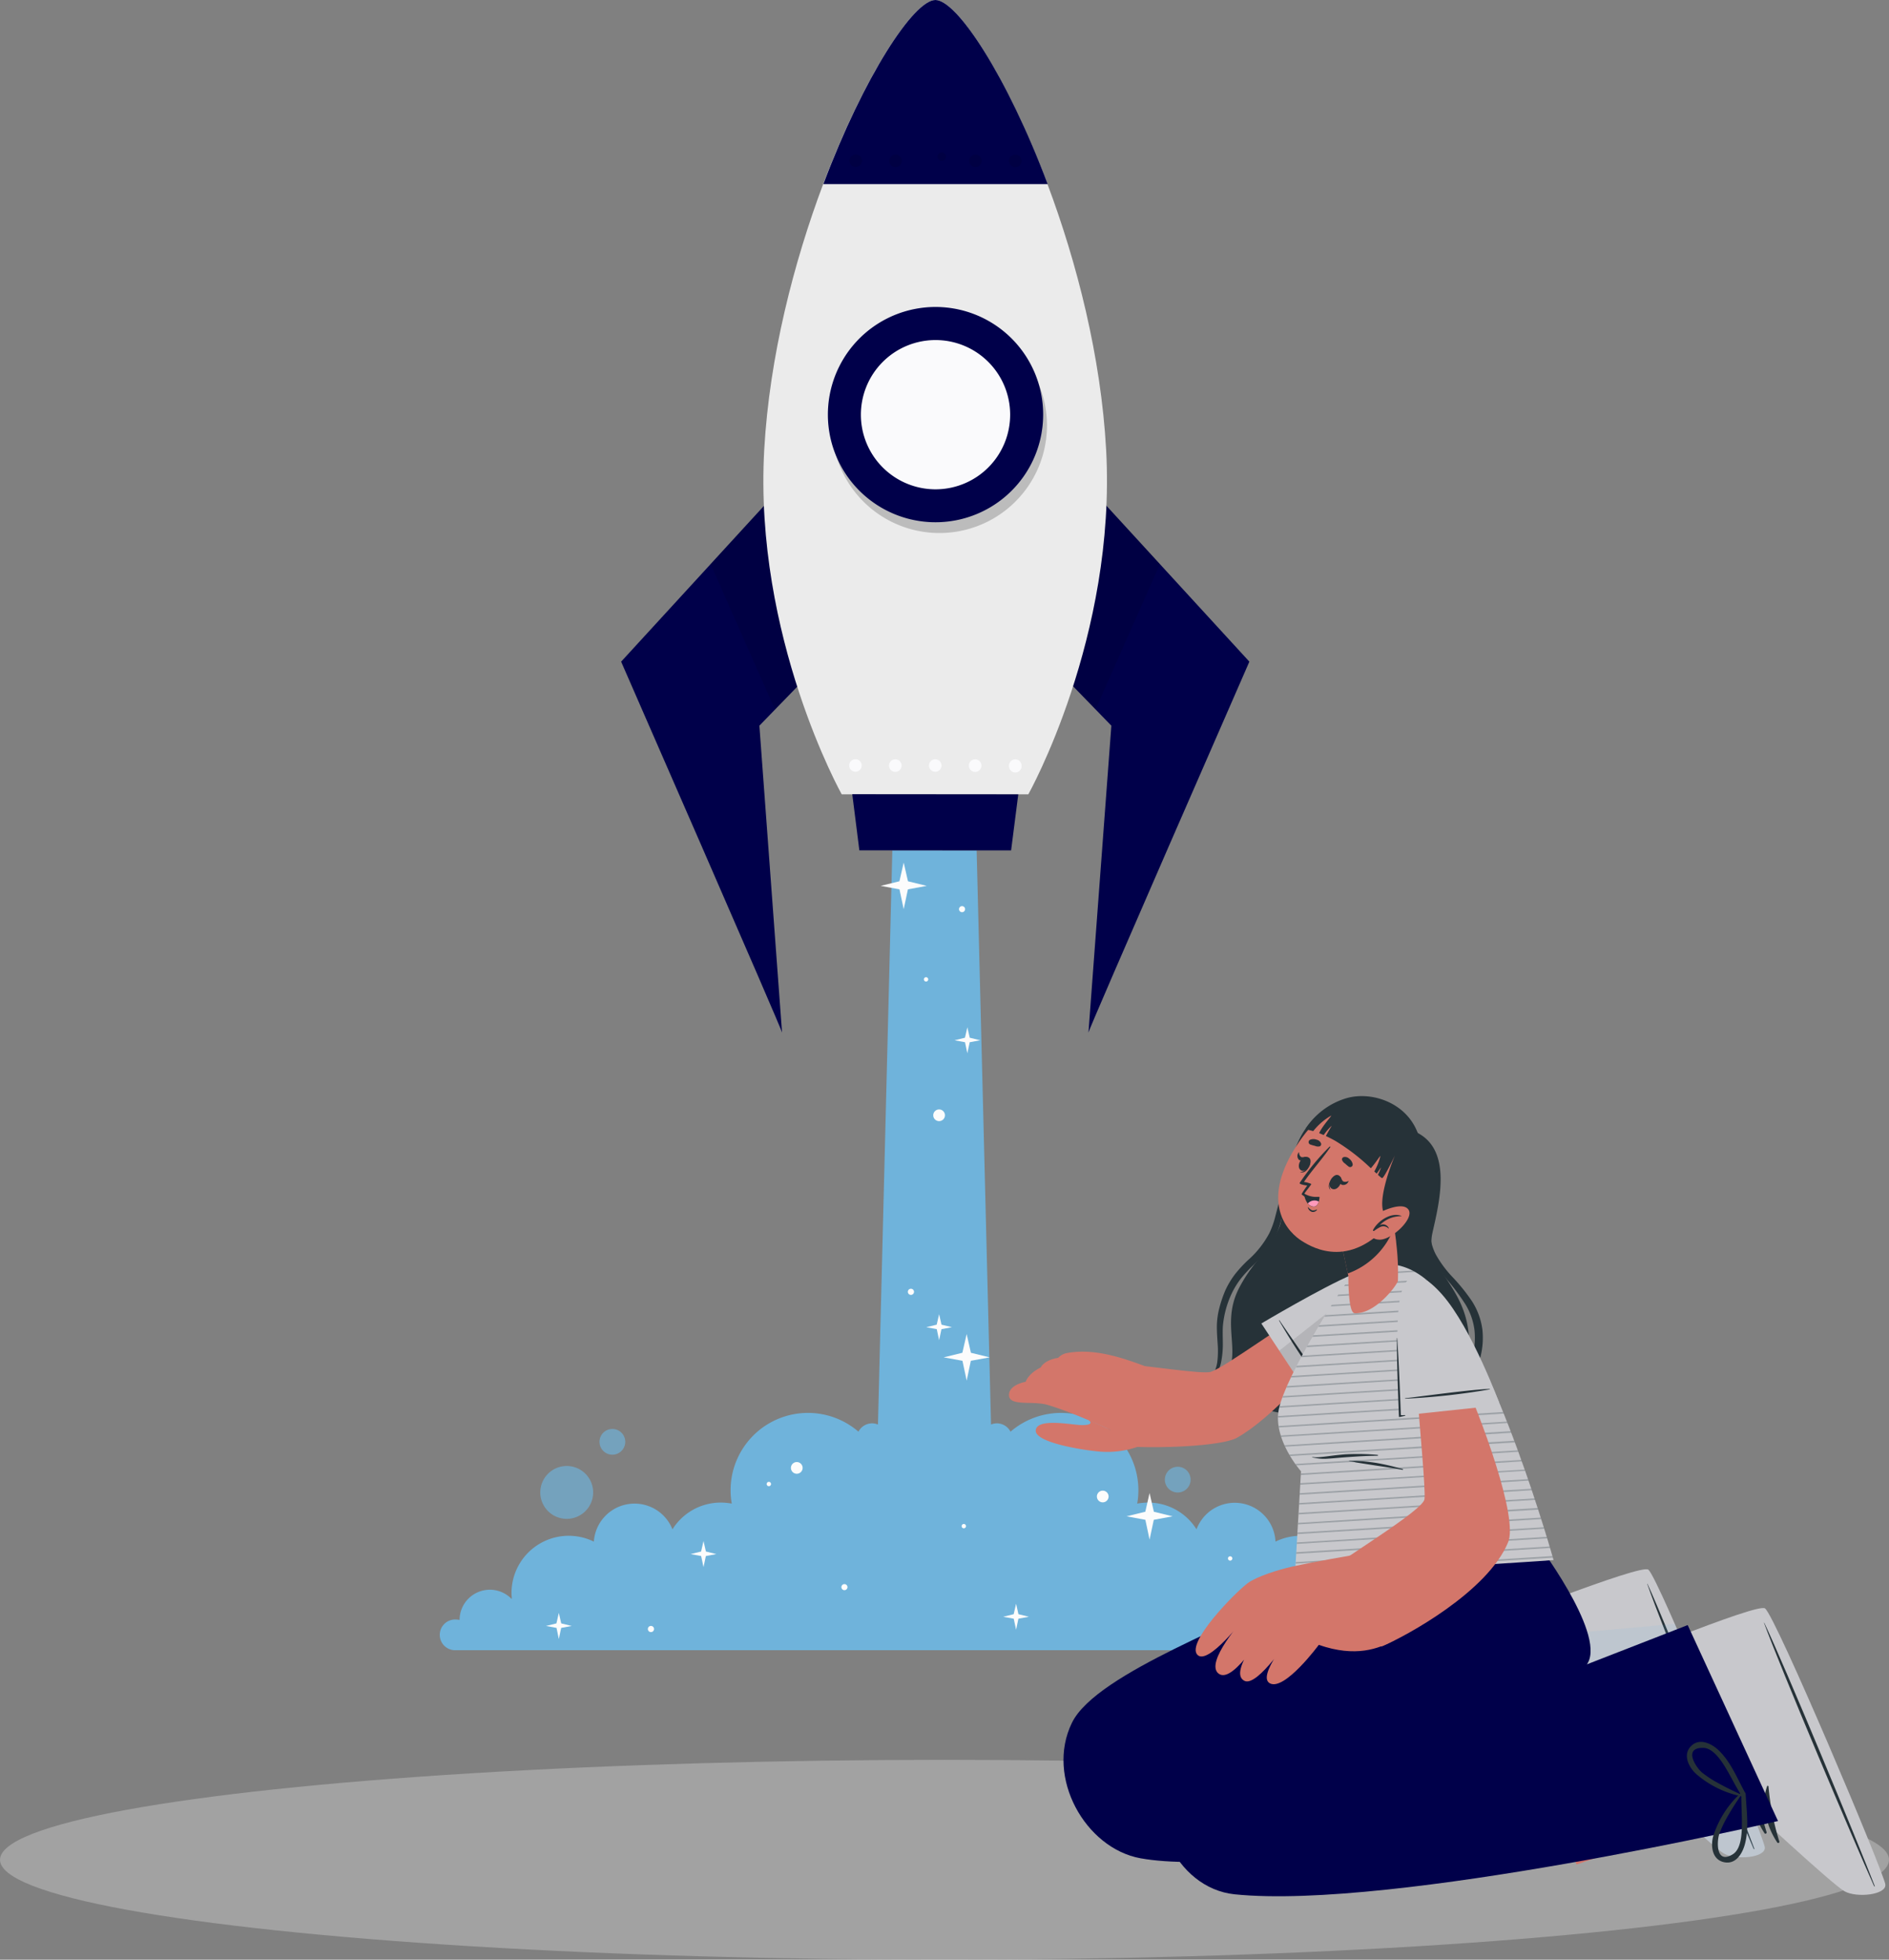 <svg xmlns="http://www.w3.org/2000/svg" width="440.227" height="456.711" viewBox="0 0 440.227 456.711">
  <rect x="0" y="0" width="440.227" height="456.711" fill="#808080" stroke="none"/>
  <g id="Groupe_408" data-name="Groupe 408" transform="translate(-180.413 -5563.346)">
    <g id="Groupe_344" data-name="Groupe 344" transform="translate(180.413 5563.346)">
      <g id="freepik--Shadow--inject-139" transform="translate(0 410.133)" opacity="0.314">
        <ellipse id="Ellipse_183" data-name="Ellipse 183" cx="220.113" cy="23.289" rx="220.113" ry="23.289" transform="translate(0)" fill="#ebebeb"/>
      </g>
      <path id="Tracé_2281" data-name="Tracé 2281" d="M173.171,366.49a6.16,6.16,0,1,1-6.16-6.16A6.16,6.16,0,0,1,173.171,366.49Z" transform="translate(-34.938 -18.679)" fill="#6cb9e6" opacity="0.6"/>
      <path id="Tracé_2282" data-name="Tracé 2282" d="M179.912,355.161a3,3,0,1,1-3-3A3,3,0,0,1,179.912,355.161Z" transform="translate(-34.198 -19.142)" fill="#6cb9e6" opacity="0.6"/>
      <path id="Tracé_2283" data-name="Tracé 2283" d="M304.6,363.5a3,3,0,1,1-3-3A3,3,0,0,1,304.6,363.5Z" transform="translate(-27.133 -18.67)" fill="#6cb9e6" opacity="0.6"/>
      <path id="Tracé_2284" data-name="Tracé 2284" d="M361.472,389.431a3,3,0,1,1-3-3,3,3,0,0,1,3,3Z" transform="translate(-23.91 -17.2)" fill="#ffc727" opacity="0.6"/>
      <path id="Tracé_2285" data-name="Tracé 2285" d="M369.16,407.374a3.582,3.582,0,0,1-3.582,3.582H142.453a3.582,3.582,0,1,1,0-7.154,3.777,3.777,0,0,1,.845.1,7.059,7.059,0,0,1,12.1-4.924h.063c0-.433-.063-.877-.063-1.321a13.335,13.335,0,0,1,19.189-12.014,9.51,9.51,0,0,1,18.323-2.863,13.282,13.282,0,0,1,11.275-6.234,14.348,14.348,0,0,1,2.547.243,17.574,17.574,0,0,1-.275-3.1,18.027,18.027,0,0,1,29.8-13.663,3.582,3.582,0,0,1,3.17-1.944,3.7,3.7,0,0,1,1.374.275l3.35-133.805H263.8l3.35,133.805a3.7,3.7,0,0,1,1.374-.275,3.593,3.593,0,0,1,3.17,1.944,18.027,18.027,0,0,1,29.8,13.663,17.578,17.578,0,0,1-.275,3.1,14.35,14.35,0,0,1,2.547-.244,13.293,13.293,0,0,1,11.275,6.234,9.51,9.51,0,0,1,18.407,2.864A13.335,13.335,0,0,1,352.633,397.6a9.141,9.141,0,0,1-.063,1.321h.063a7.059,7.059,0,0,1,12.1,4.924,3.7,3.7,0,0,1,.845-.1,3.582,3.582,0,0,1,3.582,3.624Z" transform="translate(-36.195 -26.373)" fill="#6cb9e6" opacity="0.886"/>
      <path id="Tracé_2286" data-name="Tracé 2286" d="M216.181,144.23l-37.5,40.893s37.533,85.843,37.5,86.435L210.9,200.043l11.623-11.972Z" transform="translate(-33.928 -30.924)" fill="#00004a"/>
      <path id="Tracé_2288" data-name="Tracé 2288" d="M221.318,188.061,213.4,196.25,198.41,162.373l16.653-18.153Z" transform="translate(-32.81 -30.925)" opacity="0.1"/>
      <path id="Tracé_2289" data-name="Tracé 2289" d="M282.087,144.23l37.5,40.893s-37.543,85.843-37.5,86.435l5.336-71.515L275.8,188.071Z" transform="translate(-28.425 -30.924)" fill="#00004a"/>
      <path id="Tracé_2291" data-name="Tracé 2291" d="M275.82,188.061l7.925,8.189,14.994-33.877L282.086,144.22Z" transform="translate(-28.424 -30.925)" opacity="0.1"/>
      <path id="Tracé_2292" data-name="Tracé 2292" d="M271.8,222.117H228.309s-20.489-36.624-18.058-80.306c1.226-21.8,6.921-43.746,13.737-61.91C233.466,54.784,245.131,37,250.15,37s16.7,17.8,26.11,42.911c6.815,18.164,12.479,40.153,13.673,61.931C292.332,185.514,271.8,222.117,271.8,222.117Z" transform="translate(-32.15 -37)" fill="#ebebeb"/>
      <path id="Tracé_2293" data-name="Tracé 2293" d="M275.29,132.216a25.064,25.064,0,1,1-7.33-17.743A25.085,25.085,0,0,1,275.29,132.216Z" transform="translate(-31.296 -33.027)" opacity="0.2"/>
      <path id="Tracé_2294" data-name="Tracé 2294" d="M274.45,129.8a25.085,25.085,0,1,1-7.351-17.752A25.085,25.085,0,0,1,274.45,129.8Z" transform="translate(-31.344 -33.164)" fill="#00004a"/>
      <path id="Tracé_2296" data-name="Tracé 2296" d="M266.345,129.361A17.393,17.393,0,1,1,248.932,112a17.393,17.393,0,0,1,17.414,17.361Z" transform="translate(-30.931 -32.75)" fill="#fafafc"/>
      <path id="Tracé_2300" data-name="Tracé 2300" d="M275.553,79.911H223.28C232.716,54.784,244.382,37,249.4,37S266.138,54.8,275.553,79.911Z" transform="translate(-31.401 -37)" fill="#00004a"/>
      <g id="Groupe_343" data-name="Groupe 343" transform="translate(197.945 36.011)" opacity="0.1">
        <path id="Tracé_2301" data-name="Tracé 2301" d="M231.958,72.549a1.458,1.458,0,1,1-.427-1.042,1.469,1.469,0,0,1,.427,1.042Z" transform="translate(-229.02 -71.08)"/>
        <path id="Tracé_2302" data-name="Tracé 2302" d="M240.758,72.548A1.469,1.469,0,1,1,239.3,71.09,1.469,1.469,0,0,1,240.758,72.548Z" transform="translate(-228.521 -71.079)"/>
        <path id="Tracé_2303" data-name="Tracé 2303" d="M249.559,72.559a.99.99,0,1,0-.021,0Z" transform="translate(-228.024 -71.079)"/>
        <path id="Tracé_2304" data-name="Tracé 2304" d="M258.358,72.569a1.458,1.458,0,1,1-.423-1.038A1.469,1.469,0,0,1,258.358,72.569Z" transform="translate(-227.524 -71.079)"/>
        <path id="Tracé_2305" data-name="Tracé 2305" d="M267.158,72.568A1.469,1.469,0,1,1,265.7,71.11,1.469,1.469,0,0,1,267.158,72.568Z" transform="translate(-227.026 -71.078)"/>
      </g>
      <path id="Tracé_2306" data-name="Tracé 2306" d="M231.9,205.919a1.458,1.458,0,1,1-.423-1.038,1.469,1.469,0,0,1,.423,1.038Z" transform="translate(-31.079 -27.512)" fill="#fafafc"/>
      <path id="Tracé_2307" data-name="Tracé 2307" d="M240.7,205.918a1.469,1.469,0,1,1-1.458-1.458,1.469,1.469,0,0,1,1.458,1.458Z" transform="translate(-30.58 -27.511)" fill="#fafafc"/>
      <path id="Tracé_2308" data-name="Tracé 2308" d="M249.5,205.929a1.458,1.458,0,1,1-.423-1.038,1.469,1.469,0,0,1,.423,1.038Z" transform="translate(-30.081 -27.511)" fill="#fafafc"/>
      <path id="Tracé_2309" data-name="Tracé 2309" d="M258.308,205.928a1.469,1.469,0,1,1-1.469-1.458,1.469,1.469,0,0,1,1.469,1.458Z" transform="translate(-29.582 -27.511)" fill="#fafafc"/>
      <path id="Tracé_2310" data-name="Tracé 2310" d="M267.157,205.938a1.469,1.469,0,1,1-2.927,0,1.463,1.463,0,0,1,2.927,0Z" transform="translate(-29.081 -27.51)" fill="#fafafc"/>
      <path id="Tracé_2311" data-name="Tracé 2311" d="M266.675,225.262l-35.367-.021L229.66,212.17l38.684.032Z" transform="translate(-31.039 -27.074)" fill="#00004a"/>
      <path id="Tracé_2314" data-name="Tracé 2314" d="M300.885,371.721l-4.385.814-.983,4.618-.983-4.618-4.375-.814,4.364-1.067.993-4.364,1,4.364Z" transform="translate(-27.611 -18.341)" fill="#fcfcfc"/>
      <path id="Tracé_2315" data-name="Tracé 2315" d="M260.535,336.661l-4.385.8-.972,4.628-.983-4.628-4.385-.8,4.364-1.067,1-4.364.993,4.364Z" transform="translate(-29.897 -20.328)" fill="#fcfcfc"/>
      <path id="Tracé_2316" data-name="Tracé 2316" d="M246.655,232.671l-4.385.814-.983,4.618-.983-4.618-4.375-.814,4.364-1.067.993-4.364,1,4.364Z" transform="translate(-30.684 -26.22)" fill="#fcfcfc"/>
      <path id="Tracé_2317" data-name="Tracé 2317" d="M200,379.923l-2.441.454-.549,2.578-.549-2.578-2.451-.454,2.441-.6.56-2.441.56,2.441Z" transform="translate(-33.059 -17.741)" fill="#fcfcfc"/>
      <path id="Tracé_2318" data-name="Tracé 2318" d="M324.741,387.213l-2.452.454-.539,2.578-.549-2.578-2.451-.454,2.441-.6.56-2.441.549,2.441Z" transform="translate(-25.991 -17.328)" fill="#fcfcfc"/>
      <path id="Tracé_2319" data-name="Tracé 2319" d="M168.1,395.773l-2.451.454-.549,2.589-.539-2.589-2.451-.454,2.43-.592.56-2.441.56,2.441Z" transform="translate(-34.867 -16.843)" fill="#fcfcfc"/>
      <path id="Tracé_2320" data-name="Tracé 2320" d="M268.941,393.743l-2.451.454-.539,2.578L265.4,394.2l-2.451-.454,2.441-.6.56-2.43.549,2.43Z" transform="translate(-29.153 -16.958)" fill="#fcfcfc"/>
      <path id="Tracé_2321" data-name="Tracé 2321" d="M251.971,329.883l-2.451.454-.549,2.578-.549-2.578-2.441-.454,2.43-.592.56-2.441.56,2.441Z" transform="translate(-30.114 -20.576)" fill="#fcfcfc"/>
      <path id="Tracé_2322" data-name="Tracé 2322" d="M258.2,266.6l-2.451.454-.549,2.578-.549-2.578-2.441-.454,2.43-.592.56-2.441.56,2.441Z" transform="translate(-29.761 -24.162)" fill="#fcfcfc"/>
      <path id="Tracé_2323" data-name="Tracé 2323" d="M329.944,392.33a.719.719,0,1,0,.631.713A.718.718,0,0,0,329.944,392.33Z" transform="translate(-25.393 -16.866)" fill="#fcfcfc"/>
      <path id="Tracé_2324" data-name="Tracé 2324" d="M242.714,321.24a.719.719,0,1,0,.631.713A.718.718,0,0,0,242.714,321.24Z" transform="translate(-30.335 -20.894)" fill="#fcfcfc"/>
      <path id="Tracé_2325" data-name="Tracé 2325" d="M253.908,236.85a.708.708,0,1,0,.708.708A.708.708,0,0,0,253.908,236.85Z" transform="translate(-29.705 -25.676)" fill="#fcfcfc"/>
      <path id="Tracé_2326" data-name="Tracé 2326" d="M185.374,395.61a.719.719,0,1,0,.632.713.718.718,0,0,0-.632-.713Z" transform="translate(-33.584 -16.68)" fill="#fcfcfc"/>
      <path id="Tracé_2327" data-name="Tracé 2327" d="M227.968,386.38a.708.708,0,1,0,.708.708.708.708,0,0,0-.708-.708Z" transform="translate(-31.175 -17.203)" fill="#fcfcfc"/>
      <path id="Tracé_2328" data-name="Tracé 2328" d="M313.093,380.25a.507.507,0,1,0,.434.5.507.507,0,0,0-.434-.5Z" transform="translate(-26.336 -17.55)" fill="#fcfcfc"/>
      <path id="Tracé_2329" data-name="Tracé 2329" d="M254.353,373.12a.507.507,0,1,0,.434.5A.507.507,0,0,0,254.353,373.12Z" transform="translate(-29.664 -17.954)" fill="#fcfcfc"/>
      <path id="Tracé_2330" data-name="Tracé 2330" d="M246.023,252.53a.507.507,0,1,0,.434.5.507.507,0,0,0-.434-.5Z" transform="translate(-30.136 -24.787)" fill="#fcfcfc"/>
      <path id="Tracé_2331" data-name="Tracé 2331" d="M211.353,363.83a.507.507,0,1,0,.434.5.507.507,0,0,0-.434-.5Z" transform="translate(-32.101 -18.481)" fill="#fcfcfc"/>
      <path id="Tracé_2332" data-name="Tracé 2332" d="M284.973,365.77a1.363,1.363,0,1,0,1.363,1.363,1.363,1.363,0,0,0-1.363-1.363Z" transform="translate(-27.982 -18.371)" fill="#fcfcfc"/>
      <path id="Tracé_2333" data-name="Tracé 2333" d="M217.493,359.46a1.363,1.363,0,1,0,1.363,1.363,1.363,1.363,0,0,0-1.363-1.363Z" transform="translate(-31.806 -18.728)" fill="#fcfcfc"/>
      <path id="Tracé_2334" data-name="Tracé 2334" d="M248.883,281.69a1.363,1.363,0,1,0,1.363,1.363A1.363,1.363,0,0,0,248.883,281.69Z" transform="translate(-30.027 -23.135)" fill="#fcfcfc"/>
      <path id="Tracé_2341" data-name="Tracé 2341" d="M435,447.042c.18,2.346-6.53,3.022-9.33,1.5a64.957,64.957,0,0,1-6.456-5.283c-6.731-5.949-16.03-14.656-16.03-14.656L396.3,431.71l-33.655,11.2L348.45,406.2s16.283-6.889,31.763-13.06c2.388-.951,4.734-1.87,7.016-2.758l.423-.169c10.387-3.994,19.02-7.016,19.876-6.34C409.916,385.439,434.822,444.675,435,447.042Z" transform="translate(-24.308 -17.35)" fill="#d3766a"/>
      <path id="Tracé_2342" data-name="Tracé 2342" d="M433.327,447.046c.18,2.356-6.53,3.022-9.33,1.511a64.082,64.082,0,0,1-6.456-5.283c-6.731-5.938-16.03-14.645-16.03-14.645l-6.889,3.1-1.12.37L378,393.315l.5-.2,7.016-2.747.423-.169c10.387-3.994,19.02-7.027,19.886-6.4C408.242,385.453,433.147,444.69,433.327,447.046Z" transform="translate(-22.634 -17.354)" fill="#6cb9e6"/>
      <path id="Tracé_2343" data-name="Tracé 2343" d="M433.508,447.947c-.137-2.409-24.758-63.041-27.156-64.752-.9-.666-9.943,2.409-20.763,6.435l-.338.127,15.438,39.287.655-.275s19.8,19.02,22.644,20.594S433.666,450.346,433.508,447.947Z" transform="translate(-22.223 -17.389)" fill="#c8c8cc"/>
      <path id="Tracé_2344" data-name="Tracé 2344" d="M429.769,448.031c-4.406-10.112-21.2-51.343-24.779-61.677,0-.084,0-.106.063,0,4.586,9.933,21.038,51.3,24.874,61.646C430.012,448.179,429.853,448.243,429.769,448.031Z" transform="translate(-21.104 -17.209)" fill="#263238"/>
      <path id="Tracé_2345" data-name="Tracé 2345" d="M401.792,431.368c-2.388-3.719-3.762-8.887-2.113-13.124.063-.159.3-.074.306.074a60.929,60.929,0,0,0,2.335,12.828.287.287,0,1,1-.528.222Z" transform="translate(-21.446 -15.402)" fill="#263238"/>
      <path id="Tracé_2346" data-name="Tracé 2346" d="M404.562,433.449c-2.388-3.719-3.762-8.887-2.113-13.124.063-.169.3-.074.307.074a61.726,61.726,0,0,0,2.335,12.828.287.287,0,1,1-.528.222Z" transform="translate(-21.289 -15.285)" fill="#263238"/>
      <path id="Tracé_2347" data-name="Tracé 2347" d="M407.332,435.518c-2.377-3.719-3.762-8.887-2.113-13.124.063-.158.3-.074.306.074a60.946,60.946,0,0,0,2.346,12.828.291.291,0,0,1-.539.222Z" transform="translate(-21.132 -15.167)" fill="#263238"/>
      <path id="Tracé_2348" data-name="Tracé 2348" d="M400.491,435.73c1.057-3.751.454-7.819.338-11.623a.549.549,0,0,0-.761-.433c0-.053-.116-.1-.18,0a23.1,23.1,0,0,0-6.7,9.933c-.729,2.251-.518,5.59,2.3,6.34C398.155,440.516,399.867,437.906,400.491,435.73Zm-2.821,2.335c-4.132,2.494-3.73-3.17-3.17-4.818a23.118,23.118,0,0,1,1.437-3.064,67.138,67.138,0,0,1,3.783-5.886c-.063,1.881,0,3.741.063,5.621.053,2.24.159,6.784-2.113,8.147Z" transform="translate(-21.793 -15.093)" fill="#263238"/>
      <path id="Tracé_2349" data-name="Tracé 2349" d="M388.606,413.328c-2.113,1.987-.666,5.009,1.057,6.6a23.109,23.109,0,0,0,10.715,5.368.116.116,0,0,0,.137-.116.549.549,0,0,0,.454-.75c-1.775-3.381-3.254-7.228-6.012-9.964C393.372,412.863,390.6,411.447,388.606,413.328Zm8.643,6.52c.909,1.648,1.743,3.329,2.716,4.935a69.187,69.187,0,0,1-6.192-3.265,26.629,26.629,0,0,1-2.758-1.965c-1.331-1.131-4.459-5.886.359-5.738,2.663.085,4.787,4.079,5.875,6.034Z" transform="translate(-22.092 -15.727)" fill="#263238"/>
      <path id="Tracé_2350" data-name="Tracé 2350" d="M433.334,447.265c.158,2.409-6.689,3.012-9.51,1.416s-22.644-20.594-22.644-20.594l-.655.285L388.31,397.316l24.039-2.166C420.4,413.5,433.239,445.532,433.334,447.265Z" transform="translate(-22.049 -16.706)" fill="#6cb9e6" opacity="0.1"/>
      <path id="Tracé_2351" data-name="Tracé 2351" d="M394.269,438.847s-73.163,16.8-100.077,11.951c-12.87-2.325-22.19-18.893-15.977-31.584,5.769-11.845,41.083-23.87,51.058-30.844,3.17-2.177,2.811-10.841,2.811-10.841l26.205-.349s9.341,14.846,5.389,22.074c-.063.116-.137.232-.222.359l11.856-4.5Z" transform="translate(-28.4 -17.724)" fill="#00004a"/>
      <path id="Tracé_2352" data-name="Tracé 2352" d="M373.108,417.834c-2.916-6.34-6.118-12.532-9.087-18.84-.053-.116-.243-.053-.19.074,2.8,6.34,5.378,12.807,8.295,19.115s6.076,12.543,9.14,18.809c.074.169.338.074.264-.095C378.708,430.556,376.014,424.152,373.108,417.834Z" transform="translate(-23.437 -16.492)" fill="#263238"/>
      <path id="Tracé_2353" data-name="Tracé 2353" d="M362.054,398.691c-1.807,1.057-3.529,2.272-5.283,3.413s-3.476,2.219-5.283,3.276q-5.373,3.17-10.947,6a187.184,187.184,0,0,1-23.088,9.943c-4.417,1.553-8.876,3.064-13.409,4.227-.106,0-.053.169,0,.148,3.307-.793,6.615-1.564,9.88-2.494-1.733,1.057-3.434,2.23-5.156,3.339a.084.084,0,0,0,.085.137c1.881-1.141,3.793-2.229,5.664-3.392a.18.18,0,0,0,.053-.264l1.669-.486q6.07-1.886,11.961-4.227a147.5,147.5,0,0,0,22.37-11.306q3.011-1.87,5.949-3.846a54.463,54.463,0,0,0,5.643-4.227C362.382,398.807,362.2,398.607,362.054,398.691Z" transform="translate(-26.828 -16.507)" fill="#263238"/>
      <path id="Tracé_2354" data-name="Tracé 2354" d="M461.572,455.557c.18,2.346-6.53,3.012-9.33,1.5a64.961,64.961,0,0,1-6.456-5.283c-6.72-5.949-16.03-14.656-16.03-14.656l-6.879,3.1-32.651,11.169L375,414.674s16.283-6.889,31.774-13.06l7.006-2.747.423-.169c10.4-3.994,19.02-7.016,19.886-6.4C436.487,393.953,461.393,453.19,461.572,455.557Z" transform="translate(-22.804 -16.872)" fill="#d3766a"/>
      <path id="Tracé_2355" data-name="Tracé 2355" d="M459.915,455.555c.18,2.346-6.53,3.022-9.33,1.5a64.956,64.956,0,0,1-6.456-5.283c-6.72-5.949-16.03-14.656-16.03-14.656l-6.879,3.107-.919.317L404.25,401.993l.888-.349c2.377-.951,4.723-1.87,7.006-2.758l.423-.169c10.4-3.994,19.02-7.016,19.886-6.393C434.83,393.952,459.735,453.188,459.915,455.555Z" transform="translate(-21.146 -16.871)" fill="#6cb9e6"/>
      <path id="Tracé_2356" data-name="Tracé 2356" d="M460.141,456.116c-.18-2.409-25.624-62.692-28.054-64.372-.909-.655-9.911,2.547-20.668,6.72l-.338.127,15.977,39.1.655-.285s20.077,18.713,22.93,20.277S460.331,458.515,460.141,456.116Z" transform="translate(-20.759 -16.904)" fill="#c8c8cc"/>
      <path id="Tracé_2357" data-name="Tracé 2357" d="M456.374,456.23c-4.544-10.049-21.9-51.047-25.624-61.286,0-.085,0-.106.063,0,4.723,9.869,21.746,51.005,25.719,61.286C456.649,456.378,456.5,456.442,456.374,456.23Z" transform="translate(-19.645 -16.722)" fill="#263238"/>
      <path id="Tracé_2358" data-name="Tracé 2358" d="M428.16,439.967c-2.441-3.688-3.889-8.834-2.325-13.092.053-.169.3-.085.306.063a60.837,60.837,0,0,0,2.557,12.754.3.3,0,1,1-.539.275Z" transform="translate(-19.96 -14.914)" fill="#263238"/>
      <path id="Tracé_2359" data-name="Tracé 2359" d="M431,442c-2.441-3.677-3.888-8.834-2.325-13.092.053-.158.3-.074.306.074a60.837,60.837,0,0,0,2.515,12.8.275.275,0,0,1-.5.222Z" transform="translate(-19.799 -14.798)" fill="#263238"/>
      <path id="Tracé_2360" data-name="Tracé 2360" d="M433.8,444.037c-2.441-3.688-3.889-8.834-2.325-13.092.053-.169.285-.074.306.074A60.741,60.741,0,0,0,434.3,443.8a.275.275,0,0,1-.5.233Z" transform="translate(-19.641 -14.683)" fill="#263238"/>
      <path id="Tracé_2363" data-name="Tracé 2363" d="M339.9,377.386l45.067-.676s16.218,21.256,12.309,28.515-52.145,20.619-52.145,20.619l75.382-29.367,21.049,45.669s-89.795,20.83-126.619,17.078c-13.811-1.405-22.475-19.443-14.381-33.306,8.506-14.582,39.382-34.532,39.382-34.532Z" transform="translate(-27.199 -17.751)" fill="#00004a"/>
      <path id="Tracé_2367" data-name="Tracé 2367" d="M350.561,392.925a53.229,53.229,0,0,0-11.518-2.208c-3.836-.423-7.682-.634-11.549-.687-.106,0-.1.148,0,.159,3.92.349,7.83.845,11.708,1.426s7.523,1.374,11.317,1.68C350.741,393.306,350.741,392.989,350.561,392.925Z" transform="translate(-25.5 -16.996)" fill="#263238"/>
      <path id="Tracé_2371" data-name="Tracé 2371" d="M307.812,348.838l7.608,1.627a23.763,23.763,0,0,0,5.114-13.568c.074-1.131,1.479,5.706-1.247,14.4,8.031,1.733,18.967,4.068,28.53,6.034.9-3.719,1.891-7.111,1.891-7.111a42.394,42.394,0,0,0,.19,7.534c1.3.285,2.589.528,3.814.782a148.651,148.651,0,0,1,3.741-15.85,51.891,51.891,0,0,0,1.7,16.907c6.086,1.183,10.112,1.839,9.911,1.5-7.206-12.31.7-17.107-.158-26.9-1.057-11.75-10.3-15.343-8.453-23.659,1.511-6.773,4.7-18.967-3.4-23.247a16.907,16.907,0,0,0-17.329-6.858c-14.592,2.621-13.2,24.652-14.941,28.752-2.473,5.854-5.791,7.449-9.278,14s-1.236,11.909-1.775,16.748S306.29,348.531,307.812,348.838Z" transform="translate(-26.623 -23.227)" fill="#263238"/>
      <path id="Tracé_2372" data-name="Tracé 2372" d="M366.837,358.119a23.945,23.945,0,0,1-1.828-6.53,12.68,12.68,0,0,1,1.236-6.393,65.037,65.037,0,0,0,2.388-6.52,18.037,18.037,0,0,0,.666-7.143,16.06,16.06,0,0,0-2.515-6.741,43.75,43.75,0,0,0-4.385-5.431,26.137,26.137,0,0,1-3.994-5.4,12.384,12.384,0,0,1-1.279-6.551,11.623,11.623,0,0,0,.518,6.889,23.394,23.394,0,0,0,3.709,5.938,52.687,52.687,0,0,1,4,5.431,15.068,15.068,0,0,1,2.113,6.076,17.719,17.719,0,0,1-.56,6.467c-.539,2.113-1.363,4.227-2.113,6.477a24.025,24.025,0,0,0-.877,3.434,10.313,10.313,0,0,0,.116,3.6A19.546,19.546,0,0,0,366.837,358.119Z" transform="translate(-23.833 -21.678)" fill="#263238"/>
      <path id="Tracé_2373" data-name="Tracé 2373" d="M330.678,286.44a34.875,34.875,0,0,0-3.392,7.777c-.866,2.694-1.606,5.431-2.314,8.157l-1.057,4.068a20.265,20.265,0,0,1-1.374,3.825,22.36,22.36,0,0,1-5.04,6.34,30.377,30.377,0,0,0-2.917,3.17,19.687,19.687,0,0,0-2.282,3.783,28.423,28.423,0,0,0-1.405,4.132,17.771,17.771,0,0,0-.581,4.353c0,1.469.116,2.885.2,4.227a21.434,21.434,0,0,1-.116,4.121,8.675,8.675,0,0,1-4.681,6.393,8.781,8.781,0,0,0,5.537-6.234,21.136,21.136,0,0,0,.454-4.3c0-1.437-.074-2.832,0-4.227a22.518,22.518,0,0,1,2.113-7.809,18.9,18.9,0,0,1,2.113-3.4,29.817,29.817,0,0,1,2.79-3.022,42.12,42.12,0,0,0,2.948-3.17,17.015,17.015,0,0,0,2.377-3.741,22.549,22.549,0,0,0,1.363-4.163c.338-1.374.623-2.758.909-4.142.592-2.758,1.131-5.516,1.786-8.242a41.1,41.1,0,0,1,2.568-7.893Z" transform="translate(-26.729 -22.866)" fill="#263238"/>
      <path id="Tracé_2374" data-name="Tracé 2374" d="M332.883,323.088c-5.975,9.485-17.645,22.336-25.726,26.827-3.486,1.938-18.722,2.656-28,1.851-3.462-.3.191-18.658,3.989-18.746,2.585-.056,16.05,2.162,17.972,1.508,3.542-1.2,16.664-11.1,25.67-16.1C331.814,315.645,336.6,317.185,332.883,323.088Z" transform="translate(-18.918 -14.824)" fill="#d3766a"/>
      <path id="Tracé_2375" data-name="Tracé 2375" d="M283.005,337.68c-6.254-2.337-13.9-5.624-21.323-4.316a3.733,3.733,0,0,0-2.162,1.133c-3.334.526-4.084,2.257-4.084,2.257-2.96,1.444-3.486,3.326-3.486,3.326s-3.909.662-3.9,3.087c0,2.728,5.488,1.268,9,2.305,8.049,2.393,20,8.392,22.256,9.309Z" transform="translate(-12.905 -18.057)" fill="#d3766a"/>
      <path id="Tracé_2379" data-name="Tracé 2379" d="M268.144,353c.925.726.55,1.213-1.539,1.213s-10.37-1.763-10.737,1.173,11.335,4.7,14.813,4.994a21.539,21.539,0,0,0,10.2-1.6C278.69,357.906,272.412,354.835,268.144,353Z" transform="translate(-14.485 -22.089)" fill="#d3766a"/>
      <path id="Tracé_2380" data-name="Tracé 2380" d="M319.88,329.6l12.965,19.633s12.87-14.054,16.664-23.859-1.31-10.2-8.453-7.164S319.88,329.6,319.88,329.6Z" transform="translate(-25.927 -21.161)" fill="#c8c8cc"/>
      <path id="Tracé_2381" data-name="Tracé 2381" d="M323.928,328.275c-.085-.137-.2-.116-.127,0a158.2,158.2,0,0,0,10.958,16.442h.063C333.375,341.726,324.837,329.7,323.928,328.275Z" transform="translate(-25.706 -20.501)" fill="#263238"/>
      <path id="Tracé_2382" data-name="Tracé 2382" d="M349.295,325.369c-3.793,9.806-16.674,23.859-16.674,23.859l-8.781-13.3,24.472-19.295C350.7,317.158,351.482,319.684,349.295,325.369Z" transform="translate(-25.702 -21.155)" opacity="0.1"/>
      <path id="Tracé_2383" data-name="Tracé 2383" d="M328.918,364.09l-1.427,24.377s47.254-2.716,60.283-3.688c0,0-13.388-48-27.473-63.252-7.027-7.629-15.279-7.059-20.531-1.733-1.331,1.353-14.36,21.841-16.03,29.861C322.325,356.725,328.918,364.09,328.918,364.09Z" transform="translate(-25.719 -21.203)" fill="#c8c8cc"/>
      <path id="Tracé_2384" data-name="Tracé 2384" d="M346.338,357.891a52.4,52.4,0,0,0-7.618-.127c-1.257.1-2.5.243-3.751.412-.623.085-1.247.158-1.87.211a7.732,7.732,0,0,1-1.976,0c-.053,0-.063.074,0,.085a13.333,13.333,0,0,0,1.839.3,11.463,11.463,0,0,0,1.807,0c1.279-.074,2.557-.211,3.836-.306,2.578-.18,5.146-.37,7.735-.37C346.444,358.1,346.455,357.9,346.338,357.891Z" transform="translate(-25.292 -18.829)" fill="#263238"/>
      <path id="Tracé_2385" data-name="Tracé 2385" d="M351.667,361.1a55.788,55.788,0,0,0-6.118-1.427c-1.057-.169-2.113-.285-3.117-.37l-1.5-.106h-1.648c-.063,0-.074.085,0,.1a9.228,9.228,0,0,1,1.543.264l1.543.243,3.107.486c2.06.306,4.121.623,6.181,1a.1.1,0,1,0,.011-.19Z" transform="translate(-24.83 -18.743)" fill="#263238"/>
      <path id="Tracé_2386" data-name="Tracé 2386" d="M355.512,317.536l-14.244.877.507-.38,13.155-.8C355.121,317.325,355.322,317.42,355.512,317.536Zm2.578,1.786-18.883,1.162c-.074.116-.169.232-.254.37l19.527-1.2A3.758,3.758,0,0,0,358.091,319.322Zm2.272,2.113-22.771,1.395c-.063.116-.148.243-.232.37l23.247-1.437q-.115-.153-.243-.3Zm1.817,2.177-26.11,1.606c-.074.116-.148.243-.232.359l26.607-1.627a3.7,3.7,0,0,0-.264-.306Zm1.606,2.177-29.2,1.828c-.063.127-.137.243-.211.37l29.587-1.828ZM365.223,328l-32.049,1.965c-.063.127-.137.243-.211.37l32.471-2a3.621,3.621,0,0,0-.2-.306Zm1.331,2.2L331.8,332.309a4.085,4.085,0,0,0-.2.37l35.155-2.113Zm1.258,2.208-37.364,2.3a3.9,3.9,0,0,1-.2.359l37.744-2.325c-.053-.084-.116-.19-.18-.306Zm1.173,2.208-39.815,2.451a2.944,2.944,0,0,0-.19.359l40.153-2.473Zm1.131,2.229-42.192,2.589-.18.359,42.541-2.61Zm1.057,2.208-44.433,2.737-.169.359,44.76-2.758Zm1.057,2.23-46.557,2.864c-.053.127-.106.243-.148.359l46.852-2.885a1.367,1.367,0,0,1-.148-.327Zm.983,2.219-48.49,2.98c-.053.127-.1.243-.137.359l48.776-3a3.236,3.236,0,0,0-.148-.306Zm.962,2.229-50.223,3.1a2.088,2.088,0,0,1-.084.349l50.456-3.107a3.234,3.234,0,0,0-.148-.306Zm.94,2.23-51.533,3.17v.349l51.692-3.17Zm.919,2.23-52.326,3.255a.8.8,0,0,0,.053.349l52.411-3.233c-.053-.116-.1-.222-.137-.338Zm.877,2.23L324.2,355.661a1.171,1.171,0,0,0,.116.338l52.727-3.244a3.231,3.231,0,0,0-.137-.306Zm.866,2.23-52.7,3.286.158.338,52.675-3.244Zm.845,2.23-52.432,3.233.2.338,52.358-3.17a3.8,3.8,0,0,0-.127-.37Zm.835,2.24-51.84,3.17.232.338,51.724-3.17c-.032-.074-.074-.2-.116-.306Zm.814,2.23-51.386,3.17v.349l51.523-3.17q-.077-.16-.137-.327Zm.782,2.251-52.3,3.17v.359l52.442-3.233a.343.343,0,0,1-.106-.264Zm.771,2.23-53.2,3.276v.359l53.351-3.286Zm.771,2.24-54.112,3.329v.359l54.249-3.339a.958.958,0,0,1-.137-.317Zm.74,2.24-54.946,3.381v.359l55.137-3.392Zm.729,2.24-55.813,3.477v.349l56-3.445a.952.952,0,0,1-.19-.349Zm.719,2.24-56.7,3.487v.359l56.838-3.487a1.086,1.086,0,0,1-.137-.328Zm.708,2.251-57.546,3.54v.349l57.673-3.55a1.063,1.063,0,0,1-.127-.306Zm.687,2.24-58.37,3.582v.37l58.5-3.6a2.466,2.466,0,0,1-.127-.3Zm.687,2.24-59.173,3.646v.349l59.3-3.645a.865.865,0,0,1-.127-.317Zm.655,2.24-59.976,3.7v.359l60.092-3.7a.973.973,0,0,1-.116-.327Z" transform="translate(-25.717 -21.121)" fill="#37474f" opacity="0.3"/>
      <path id="Tracé_2387" data-name="Tracé 2387" d="M357.543,327.392c5.254,11.7,13.675,34.551,11.319,40.282-4.737,11.536-23.75,21.87-29.28,24.226-2.6,1.086-14.753-15.2-12.689-17.367,2.255-2.381,22.129-14.2,22.471-16.875.284-2.222-1.069-16.357-1.9-27.208C346.416,316.724,353.1,317.5,357.543,327.392Z" transform="translate(-17.392 -8.27)" fill="#d3766a"/>
      <path id="Tracé_2388" data-name="Tracé 2388" d="M326.624,380.67s-8.571,1.462-14.134,2.682c-3.1.677-8.312,2.322-10.367,3.859-3.066,2.314-14.418,13.917-11.7,16.707,2.506,2.548,10.985-8.663,10.985-8.663s-9.565,10.551-6,13.074,11.478-11.436,11.478-11.436-9.59,11.069-5.505,13.082c3.091,1.52,10.968-10.7,10.968-10.7s-8.178,9.565-5.062,11.269c3.433,1.871,11.411-8.955,11.411-8.955,8.629,2.991,13.967.885,17.584-1.069C337.192,400.076,326.624,380.67,326.624,380.67Z" transform="translate(-11.359 -18.251)" fill="#d3766a"/>
      <path id="Tracé_2392" data-name="Tracé 2392" d="M350.419,350.989l23.395-2.483s-6.551-17.9-13.515-25.783-9.658-3.519-10.228,4.227S350.419,350.989,350.419,350.989Z" transform="translate(-24.227 -21.046)" fill="#c8c8cc"/>
      <path id="Tracé_2393" data-name="Tracé 2393" d="M351.7,345.484c-.159,0-.19.127,0,.116a157.416,157.416,0,0,0,19.633-2.166v-.085C368.022,343.308,353.388,345.337,351.7,345.484Z" transform="translate(-24.132 -19.641)" fill="#263238"/>
      <path id="Tracé_2394" data-name="Tracé 2394" d="M349.77,332.142c0,6.065.264,12.426.486,18.344,0,.106.983-.169,1.384-.243.158,0,.074-.19-.074-.169a4.747,4.747,0,0,1-.866,0c-.222-5.981-.454-11.961-.856-17.963C349.844,332.1,349.77,332.1,349.77,332.142Z" transform="translate(-24.233 -20.279)" fill="#263238"/>
      <path id="Tracé_2395" data-name="Tracé 2395" d="M350.728,320.474c-.254,1.057-5.283,7.788-10.1,7.523-1.553-.1-1.437-8.622-1.437-8.622l-.137-.623-1.891-8.844,10.429-6.541,1.5-.866s.359,2.452.771,5.505l.063.433a1.116,1.116,0,0,0,.074.5c.063.465.137.93.19,1.395s.1.7.127,1.057.074.74.116,1.109A57.642,57.642,0,0,1,350.728,320.474Z" transform="translate(-24.948 -21.956)" fill="#d3766a"/>
      <path id="Tracé_2396" data-name="Tracé 2396" d="M349.851,308.005a18.111,18.111,0,0,1-10.81,10.746l-1.891-8.844,10.429-6.541,1.5-.866S349.439,304.951,349.851,308.005Z" transform="translate(-24.948 -21.956)" fill="#263238"/>
      <path id="Tracé_2397" data-name="Tracé 2397" d="M327.626,290.644c-8.453,13.409-1.416,20,1.479,21.82,2.62,1.659,11.771,6.974,21.6-5.484s6.266-20.626.465-24.736S336.111,277.246,327.626,290.644Z" transform="translate(-25.716 -23.256)" fill="#d3766a"/>
      <path id="Tracé_2398" data-name="Tracé 2398" d="M330.712,289.5a9.274,9.274,0,0,0,1.057.306,1.744,1.744,0,0,0,1.131.116.571.571,0,0,0,.328-.6,1.405,1.405,0,0,0-1.057-.951,2.039,2.039,0,0,0-1.479,0,.6.6,0,0,0,.021,1.131Z" transform="translate(-25.336 -22.765)" fill="#263238"/>
      <path id="Tracé_2399" data-name="Tracé 2399" d="M339.224,294.421a8.948,8.948,0,0,1-.835-.708,1.712,1.712,0,0,1-.719-.877.571.571,0,0,1,.328-.613,1.384,1.384,0,0,1,1.363.37,2.039,2.039,0,0,1,.792,1.247.592.592,0,0,1-.93.581Z" transform="translate(-24.919 -22.541)" fill="#263238"/>
      <path id="Tracé_2400" data-name="Tracé 2400" d="M335.627,296.69s.053.085,0,.116c-.56.93-1.057,2.113-.38,2.874h0C334.274,298.993,334.94,297.472,335.627,296.69Z" transform="translate(-25.084 -22.285)" fill="#263238"/>
      <path id="Tracé_2401" data-name="Tracé 2401" d="M337.011,296.214c1.574.75,0,3.836-1.49,3.17S335.691,295.591,337.011,296.214Z" transform="translate(-25.074 -22.317)" fill="#263238"/>
      <path id="Tracé_2402" data-name="Tracé 2402" d="M337.42,296.663c.18.317.275.771.592.972a1.411,1.411,0,0,0,1.215-.127s.053,0,0,.063a1.279,1.279,0,0,1-1.522.845c-.623-.222-.761-.962-.6-1.638C337.167,296.652,337.346,296.536,337.42,296.663Z" transform="translate(-24.954 -22.29)" fill="#263238"/>
      <path id="Tracé_2403" data-name="Tracé 2403" d="M330.785,293.66h-.116c-.465.972-1.152,2.018-2.187,1.892,0,0-.053.053,0,.063C329.6,296.059,330.51,294.664,330.785,293.66Z" transform="translate(-25.441 -22.457)" fill="#263238"/>
      <path id="Tracé_2404" data-name="Tracé 2404" d="M330.454,292.309c-1.49-.909-3.17,2.113-1.807,2.969S331.7,293.049,330.454,292.309Z" transform="translate(-25.459 -22.543)" fill="#263238"/>
      <path id="Tracé_2405" data-name="Tracé 2405" d="M329.721,292.208c-.328,0-.729.19-1.057,0a1.257,1.257,0,0,1-.444-1.057c0-.053,0,0-.063,0a1.31,1.31,0,0,0,0,1.712c.444.391,1.057.1,1.564-.4C329.848,292.409,329.858,292.2,329.721,292.208Z" transform="translate(-25.476 -22.6)" fill="#263238"/>
      <path id="Tracé_2406" data-name="Tracé 2406" d="M332.181,303.779a1.649,1.649,0,0,1-1.057.2,2.927,2.927,0,0,1-.94-.74h-.063a1.437,1.437,0,0,0,.993,1.109,1.162,1.162,0,0,0,1.173-.507S332.233,303.768,332.181,303.779Z" transform="translate(-25.347 -21.914)" fill="#263238"/>
      <path id="Tracé_2407" data-name="Tracé 2407" d="M330.095,298.968s-.951,1.321-1.31,1.987c0,.063.106.18.328.317h0a3.593,3.593,0,0,0,3.73.454c.085,0,0-.148-.053-.137a5.494,5.494,0,0,1-3.36-.729c.053-.211,1.722-2.2,1.617-2.261a6.4,6.4,0,0,0-1.712-.475c1.913-2.8,4.227-5.283,6.129-8.094.063-.1-.074-.211-.159-.137a55.172,55.172,0,0,0-6.963,8.453C328.161,298.7,329.809,298.936,330.095,298.968Z" transform="translate(-25.448 -22.672)" fill="#263238"/>
      <path id="Tracé_2408" data-name="Tracé 2408" d="M329.33,300.47a4.406,4.406,0,0,0,.845,2.113,2,2,0,0,0,1.057.666c.866.243,1.289-.444,1.49-1.12a5.006,5.006,0,0,0,.19-1.11,5.686,5.686,0,0,1-3.582-.549Z" transform="translate(-25.391 -22.071)" fill="#263238"/>
      <path id="Tracé_2409" data-name="Tracé 2409" d="M330.13,302.478a2,2,0,0,0,1.057.666c.866.243,1.289-.444,1.49-1.12a2.05,2.05,0,0,0-2.547.454Z" transform="translate(-25.346 -21.998)" fill="#ff99ba"/>
      <path id="Tracé_2410" data-name="Tracé 2410" d="M348.742,307c-3.392-1.923,1.141-13.06,1.712-14.423-.4.835-2.557,5.283-2.98,5.283-.116,0-.454-.285-.983-.771h0a11.413,11.413,0,0,0,.7-1.627c.1-.254-.37.486-.993,1.353l-.549-.507a14.253,14.253,0,0,0,1.405-3.5c.116-.465-.962,1.342-2.208,2.758a47.009,47.009,0,0,0-8.21-6.34c-.845-.486-1.6-.856-2.272-1.173.666-1.289,1.532-2.589,1.289-2.346a14.226,14.226,0,0,0-1.8,2.113l-1.057-.444c.856-1.87,3.244-4.322,2.716-4.036a14.69,14.69,0,0,0-4.1,3.571c-1.374-.4-1.839-.338-1.7-.676a17.149,17.149,0,0,1,9.51-7.016c6.435-1.817,15.586,1.648,17.181,10.45,0,0,2.642,4.692,1.057,9.225S350.707,308.114,348.742,307Z" transform="translate(-25.371 -23.301)" fill="#263238"/>
      <path id="Tracé_2411" data-name="Tracé 2411" d="M346.077,304.529s5.347-2.8,6.773-.676-4.227,7.312-6.974,6.963a2.673,2.673,0,0,1-2.525-2.927Z" transform="translate(-24.598 -21.924)" fill="#d3766a"/>
      <path id="Tracé_2412" data-name="Tracé 2412" d="M351.136,305.193v.063a6.815,6.815,0,0,0-5.061,2.113,1.479,1.479,0,0,1,2.113.666s0,.1-.085.063a1.659,1.659,0,0,0-1.881-.328,8.98,8.98,0,0,0-1.448.909c-.148.106-.38-.106-.232-.254h0C345.641,306.323,348.78,304.242,351.136,305.193Z" transform="translate(-24.532 -21.817)" fill="#263238"/>
      <path id="Tracé_2362" data-name="Tracé 2362" d="M414.765,422.1c-2.113,2.018-.592,5.019,1.173,6.594a23.119,23.119,0,0,0,10.778,5.22.134.134,0,0,0,.148-.127.539.539,0,0,0,.433-.75c-1.818-3.36-3.339-7.175-6.139-9.88C419.52,421.582,416.731,420.2,414.765,422.1Zm8.739,6.414c.93,1.627,1.775,3.3,2.779,4.892a69.213,69.213,0,0,1-6.234-3.17,23.785,23.785,0,0,1-2.79-1.923c-1.342-1.11-4.533-5.822.285-5.738,2.663.032,4.84,3.994,5.981,5.938Z" transform="translate(-20.609 -15.231)" fill="#263238"/>
      <path id="Tracé_2361" data-name="Tracé 2361" d="M426.951,444.339c1-3.762.349-7.819.169-11.623a.539.539,0,0,0-.761-.423s-.116-.1-.18,0a23.141,23.141,0,0,0-6.562,10.028c-.7,2.261-.433,5.6,2.388,6.255S426.38,446.536,426.951,444.339Zm-2.79,2.378c-4.089,2.557-3.772-3.17-3.17-4.776a27.015,27.015,0,0,1,1.395-3.085,61.347,61.347,0,0,1,3.709-5.938c0,1.881.1,3.751.137,5.632C426.243,440.788,426.38,445.3,424.161,446.716Z" transform="translate(-20.294 -14.604)" fill="#263238"/>
    </g>
  </g>
</svg>
